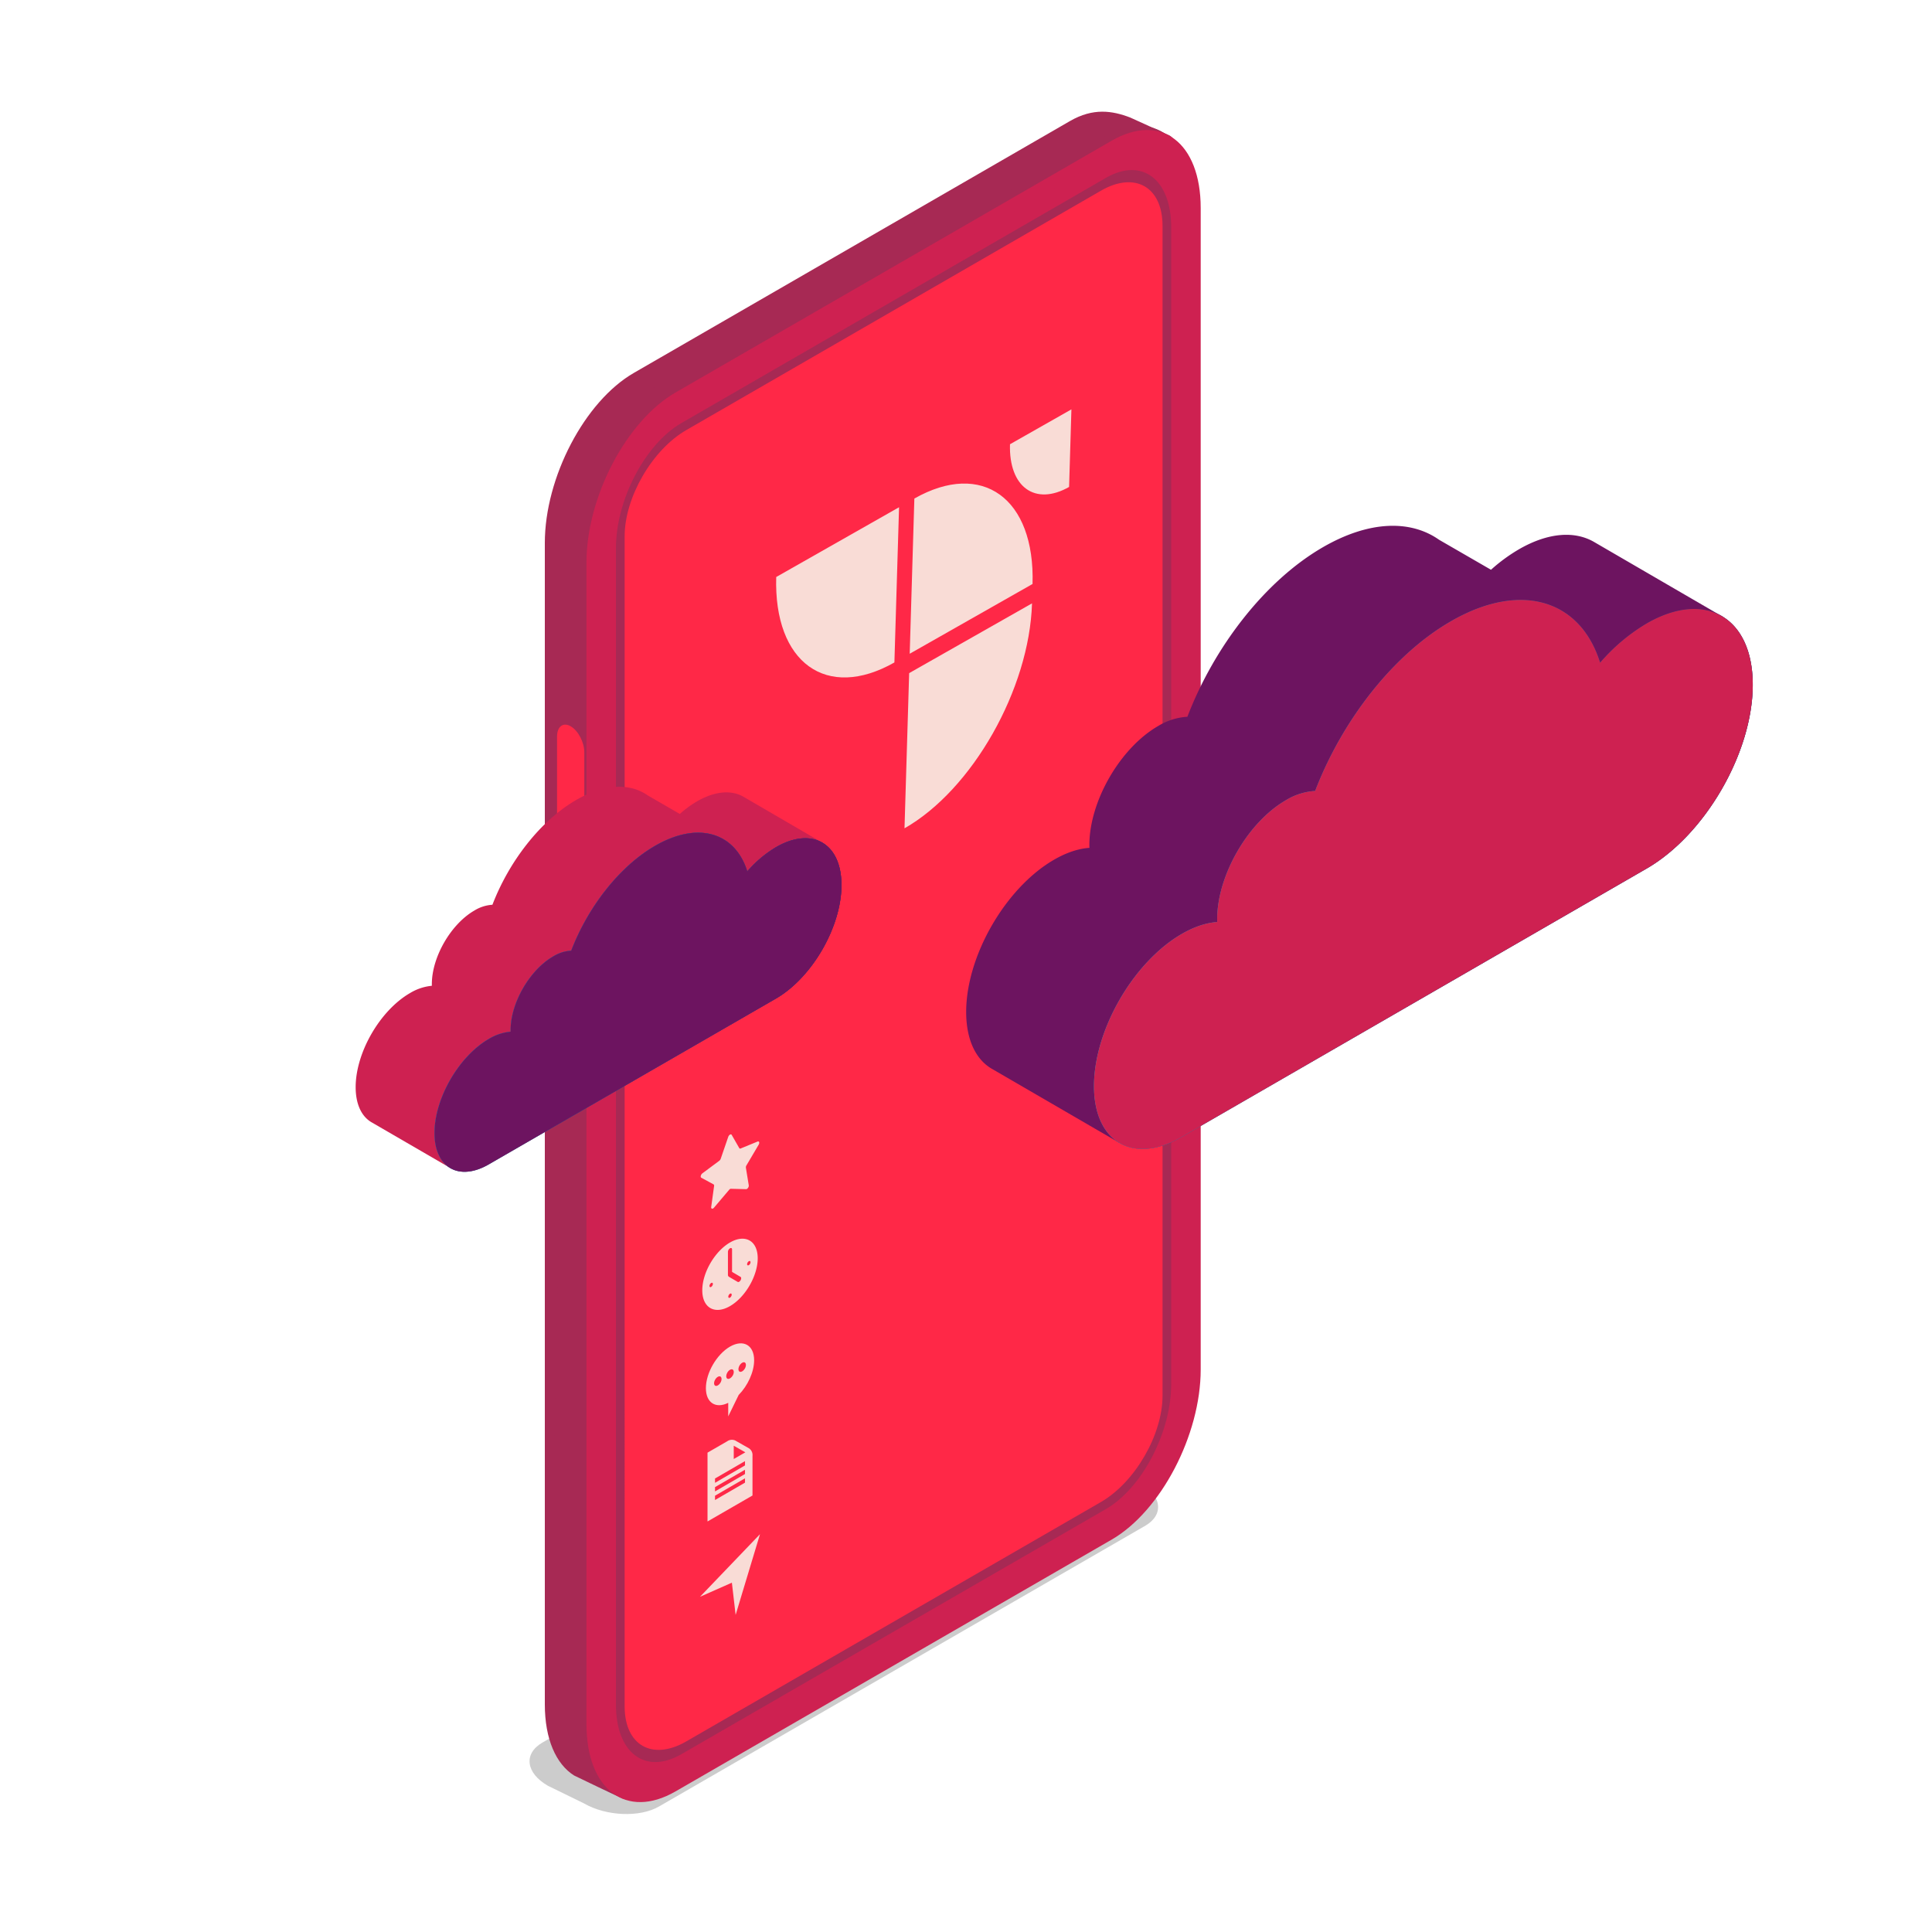 <svg xmlns="http://www.w3.org/2000/svg" xmlns:xlink="http://www.w3.org/1999/xlink" viewBox="0 0 1000 1000"><defs><style>.cls-1{isolation:isolate;}.cls-2{opacity:0.2;}.cls-3,.cls-4{fill:#a72954;}.cls-3{mix-blend-mode:multiply;}.cls-5{fill:#ce2151;}.cls-6{fill:#ff2847;}.cls-7,.cls-9{fill:#f8f0e6;}.cls-7,.cls-8{opacity:0.9;}.cls-10{fill:#6d1460;}.cls-11{fill:url(#_ÂÁ_Ï_ÌÌ_È_ËÂÌÚ_59);}.cls-12,.cls-14{mix-blend-mode:lighten;opacity:0.7;}.cls-12{fill:url(#_ÂÁ_Ï_ÌÌ_È_ËÂÌÚ_3);}.cls-13{fill:url(#_ÂÁ_Ï_ÌÌ_È_ËÂÌÚ_59-2);}.cls-14{fill:url(#_ÂÁ_Ï_ÌÌ_È_ËÂÌÚ_3-2);}</style><linearGradient id="_ÂÁ_Ï_ÌÌ_È_ËÂÌÚ_59" x1="443.88" y1="-173.36" x2="837.64" y2="-173.36" gradientTransform="matrix(0.87, -0.5, 0, 1.15, 181.82, 943.61)" gradientUnits="userSpaceOnUse"><stop offset="0" stop-color="#2b237c"/><stop offset="1" stop-color="#180d5b"/></linearGradient><linearGradient id="_ÂÁ_Ï_ÌÌ_È_ËÂÌÚ_3" x1="991.56" y1="144.51" x2="509.4" y2="-253.2" gradientTransform="matrix(0.87, -0.5, 0, 1.15, 181.82, 943.61)" gradientUnits="userSpaceOnUse"><stop offset="0" stop-color="#180d5b"/><stop offset="0.09" stop-color="#1a1660"/><stop offset="0.25" stop-color="#1e2d6e"/><stop offset="0.44" stop-color="#255385"/><stop offset="0.66" stop-color="#2f87a5"/><stop offset="0.9" stop-color="#3ccace"/><stop offset="1" stop-color="#42e8e0"/></linearGradient><linearGradient id="_ÂÁ_Ï_ÌÌ_È_ËÂÌÚ_59-2" x1="49.78" y1="-309.53" x2="293.02" y2="-309.53" xlink:href="#_ÂÁ_Ï_ÌÌ_È_ËÂÌÚ_59"/><linearGradient id="_ÂÁ_Ï_ÌÌ_È_ËÂÌÚ_3-2" x1="388.1" y1="-113.17" x2="90.26" y2="-358.85" xlink:href="#_ÂÁ_Ï_ÌÌ_È_ËÂÌÚ_3"/></defs><g class="cls-1"><g id="_ÎÓÈ_1" data-name="—ÎÓÈ_1"><g class="cls-2"><path d="M341.07,935.06,592.72,789.77c9.93-5.74,8.69-15.76-2.79-22.38l-18.71-9.15c-11.47-6.63-28.83-7.35-38.77-1.61L280.8,901.92c-9.93,5.74-8.69,15.76,2.79,22.39l18.7,9.14C313.77,940.08,331.13,940.8,341.07,935.06Z"/></g><path class="cls-3" d="M328.11,917,553.83,786.72c25.46-14.7,46.1-54.14,46.1-88.09V97.5c0-17.26,14.19-21.08,5.6-27.28C605.2,70,585.38,61,585,60.83c-9.25-3.54-19.15-5.12-31.17,1.82L328.11,193C302.64,207.67,282,247.11,282,281.06V882.19c0,18,5.83,30.9,15.11,36.78.55.35,24.43,11.71,25.05,11.91C330.39,933.63,317,923.47,328.11,917Z"/><path class="cls-4" d="M330.19,193.67,555.91,63.34c12-6.94-213.25,134.48-213.25,134.48-25.46,14.71-46.1,54.14-46.1,88.09,0,0-12.48,615-12.48,597V281.75C284.08,247.8,304.72,208.37,330.19,193.67Z"/><path class="cls-3" d="M345.64,925.06,571.36,794.74c25.46-14.7,46.1-54.14,46.1-88.09V105.52c0-33.95-20.64-49.55-46.1-34.85L345.64,201c-25.46,14.7-46.1,54.14-46.1,88.09V890.21C299.54,924.16,320.18,939.76,345.64,925.06Z"/><path class="cls-5" d="M349.65,927.23,575.38,796.91c25.46-14.7,46.1-54.14,46.1-88.09V107.69c0-33.95-20.64-49.55-46.1-34.85L349.65,203.16c-25.46,14.7-46.1,54.14-46.1,88.09V892.38C303.55,926.33,324.19,941.93,349.65,927.23Z"/><path class="cls-5" d="M615.19,712.82V111c0-29.76-18.09-43.44-40.41-30.55L350.25,210c-22.32,12.88-40.41,47.46-40.41,77.22V889.12c0,29.76,18.09,43.44,40.41,30.55L574.78,790C597.1,777.15,615.19,742.58,615.19,712.82Z"/><path class="cls-3" d="M606.21,716.48V117.66c0-24.91-15.14-36.36-33.83-25.57L352.65,219c-18.68,10.79-33.83,39.73-33.83,64.64V882.41c0,24.91,15.15,36.36,33.83,25.57L572.38,781.12C591.07,770.33,606.21,741.39,606.21,716.48Z"/><path class="cls-6" d="M569.84,98.71c17.61-10.17,31.88-2,31.88,18.18V722.44c0,20.21-14.27,44.83-31.88,55L355.19,901.36c-17.61,10.17-31.88,2-31.88-18.18V277.63c0-20.21,14.27-44.83,31.88-55Z"/><path class="cls-6" d="M302.43,430V389.38c0-5.19-3.16-11.22-7.05-13.46h0c-3.89-2.25-7.05.13-7.05,5.32v40.58c0,5.19,3.16,11.22,7.05,13.47h0C299.27,437.54,302.43,435.15,302.43,430Z"/><path class="cls-6" d="M298.82,431V390.42c0-4.62-2.88-10.18-6.28-12.15a4.58,4.58,0,0,0-1.81-.6,2.18,2.18,0,0,1,1.85-1.08,4.24,4.24,0,0,1,2,.65c3.4,2,6.28,7.52,6.28,12.14V430c0,2.14-.71,4.65-2.72,4.65a1.57,1.57,0,0,1-.23,0A6.83,6.83,0,0,0,298.82,431Z"/><path class="cls-7" d="M377.38,615.87l-7.81,9.21c-.73.87-1.59.65-1.45-.37l1.49-10.84a.78.78,0,0,0-.29-.85L363,609.6c-.6-.32-.27-1.66.55-2.28l8.73-6.49a2.3,2.3,0,0,0,.76-1.06l3.9-11.34c.37-1.06,1.43-1.67,1.79-1l3.91,6.82a.54.54,0,0,0,.75.19l8.73-3.58c.82-.34,1.15.63.56,1.64l-6.32,10.71a1.88,1.88,0,0,0-.29,1.18l1.49,9.12c.14.86-.71,2.07-1.45,2l-7.81-.2A1.28,1.28,0,0,0,377.38,615.87Z"/><path class="cls-7" d="M377.85,643.11c-7.91,4.57-14.35,15.67-14.35,24.75s6.44,12.75,14.35,8.18,14.34-15.67,14.34-24.75S385.76,638.55,377.85,643.11Zm-9.74,23c-.49.28-.89.06-.89-.5a1.94,1.94,0,0,1,.89-1.53c.48-.28.88-.06.88.5A2,2,0,0,1,368.11,666.09Zm9.74,5.55c-.49.29-.89.06-.89-.5a2,2,0,0,1,.89-1.53c.49-.28.88-.05.88.51A1.93,1.93,0,0,1,377.85,671.64Zm5.47-9a2.17,2.17,0,0,1-.75.78.72.72,0,0,1-.75.07l-4.57-2.68a1.15,1.15,0,0,1-.47-1V647.94a2.34,2.34,0,0,1,1.07-1.83c.58-.34,1.06-.07,1.06.6v11.62l4.42,2.6C383.74,661.17,383.74,661.94,383.32,662.66Zm4.27-7.82c-.49.28-.89.06-.89-.5a2,2,0,0,1,.89-1.53c.49-.28.88-.06.88.5A1.93,1.93,0,0,1,387.59,654.84Z"/><path class="cls-7" d="M377.85,697c-6.89,4-12.48,13.61-12.48,21.52,0,7.55,5.1,10.78,11.56,7.59v7l5.41-11.08c4.67-4.77,8-11.87,8-18C390.33,696.24,384.74,693.06,377.85,697Zm-4.94,18.65c-.75,1.3-2,2-2.74,1.58s-.76-1.84,0-3.15,2-2,2.74-1.58S373.67,714.38,372.91,715.69Zm6.31-3.64c-.76,1.3-2,2-2.75,1.58s-.75-1.84,0-3.15,2-2,2.75-1.58S380,710.74,379.22,712.05Zm6.3-3.64c-.75,1.3-2,2-2.74,1.58s-.76-1.84,0-3.15,2-2,2.74-1.58S386.28,707.1,385.52,708.41Z"/><polygon class="cls-7" points="378.82 819.19 380.76 835.88 393.37 794.09 362.32 826.49 378.82 819.19"/><path class="cls-7" d="M387.75,749.7l-7.19-4.1a4.24,4.24,0,0,0-4.2.43l-10.15,5.86v35.62l23.28-13.44V753.51A4.16,4.16,0,0,0,387.75,749.7Zm-2.14,17.71-15.52,9v-2.23l15.52-9Zm0-4.46-15.52,9v-2.22l15.52-9Zm0-4.45-15.52,9v-2.23l15.52-9Zm-5.82-3.32v-6.87l6,3.41Z"/><g id="Group_1024" data-name="Group 1024" class="cls-8"><path id="Path_3360" data-name="Path 3360" class="cls-9" d="M470.58,348.41l63.59-36.11c-1.34,44.36-30.89,96.48-66,116.43Zm-68.81-49.75c-1.33,44.36,26.06,64.17,61.17,44.23h0l2.41-80.34Zm121-68.72c-.67,22.18,13,32.08,30.59,22.11h0l1.2-40.16Zm11.67,72.33c1.33-44.36-26.05-64.16-61.17-44.22l-2.41,80.33Z"/></g><path class="cls-10" d="M892.09,319.45l-66.76-38.79v0c-10-5.94-23.82-5.19-39.14,3.66a87.44,87.44,0,0,0-14.45,10.59l-26.9-15.54h0c-14.78-10.39-36.17-9.93-60,3.81-30.12,17.39-56.36,51.59-70.25,87.82a32.76,32.76,0,0,0-15.15,4.79c-19.66,11.35-35.59,38.94-35.59,61.63,0,.49,0,.94.07,1.42-5.61.38-11.8,2.36-18.32,6.13-25.13,14.51-45.51,49.8-45.51,78.82,0,14.39,5,24.51,13.12,29.32h0l.21.12,0,0,65.89,38.25,14.39-69.23L786.19,411.2c24.59-14.2,45.4-44.88,52.41-74.65Z"/><path class="cls-11" d="M852.29,322.71A97.35,97.35,0,0,0,828.22,343c-10.08-32.4-40.85-42.45-77.25-21.43-30.12,17.38-56.36,51.58-70.25,87.82a32.65,32.65,0,0,0-15.15,4.79C645.92,425.53,630,453.12,630,475.81c0,.49,0,.94.07,1.41-5.61.39-11.8,2.37-18.32,6.13-25.13,14.52-45.51,49.81-45.51,78.83S586.6,603,611.73,588.45L852.29,449.57c30.34-17.52,54.93-60.12,54.93-95.15S882.63,305.19,852.29,322.71Z"/><path class="cls-12" d="M852.29,322.71A97.35,97.35,0,0,0,828.22,343c-10.08-32.4-40.85-42.45-77.25-21.43-30.12,17.38-56.36,51.58-70.25,87.82a32.65,32.65,0,0,0-15.15,4.79C645.92,425.53,630,453.12,630,475.81c0,.49,0,.94.07,1.41-5.61.39-11.8,2.37-18.32,6.13-25.13,14.52-45.51,49.81-45.51,78.83S586.6,603,611.73,588.45L852.29,449.57c30.34-17.52,54.93-60.12,54.93-95.15S882.63,305.19,852.29,322.71Z"/><path class="cls-5" d="M852.29,322.71A97.35,97.35,0,0,0,828.22,343c-10.08-32.4-40.85-42.45-77.25-21.43-30.12,17.38-56.36,51.58-70.25,87.82a32.65,32.65,0,0,0-15.15,4.79C645.92,425.53,630,453.12,630,475.81c0,.49,0,.94.07,1.41-5.61.39-11.8,2.37-18.32,6.13-25.13,14.52-45.51,49.81-45.51,78.83S586.6,603,611.73,588.45L852.29,449.57c30.34-17.52,54.93-60.12,54.93-95.15S882.63,305.19,852.29,322.71Z"/><path class="cls-5" d="M426.23,436.5l-41.24-24h0c-6.15-3.66-14.71-3.2-24.18,2.26a55.4,55.4,0,0,0-8.93,6.54l-16.61-9.6h0c-9.13-6.42-22.34-6.14-37,2.35-18.6,10.74-34.81,31.87-43.39,54.25a20.13,20.13,0,0,0-9.36,3c-12.14,7-22,24.05-22,38.07,0,.3,0,.58,0,.87a26.57,26.57,0,0,0-11.32,3.79c-15.52,9-28.11,30.76-28.11,48.69,0,8.89,3.1,15.14,8.11,18.11h0l.13.07,0,0,40.7,23.62,8.89-42.76,118.87-68.63c15.19-8.77,28.05-27.73,32.38-46.12Z"/><path class="cls-13" d="M401.64,438.51a60.34,60.34,0,0,0-14.86,12.54c-6.23-20-25.24-26.22-47.73-13.24-18.6,10.74-34.81,31.87-43.39,54.25a20.13,20.13,0,0,0-9.36,3c-12.14,7-22,24.05-22,38.07,0,.3,0,.58,0,.87A26.57,26.57,0,0,0,253,537.75c-15.52,9-28.11,30.76-28.11,48.69s12.59,25.2,28.11,16.23l148.6-85.79c18.74-10.82,33.94-37.14,33.94-58.78S420.38,427.69,401.64,438.51Z"/><path class="cls-14" d="M401.64,438.51a60.34,60.34,0,0,0-14.86,12.54c-6.23-20-25.24-26.22-47.73-13.24-18.6,10.74-34.81,31.87-43.39,54.25a20.13,20.13,0,0,0-9.36,3c-12.14,7-22,24.05-22,38.07,0,.3,0,.58,0,.87A26.57,26.57,0,0,0,253,537.75c-15.52,9-28.11,30.76-28.11,48.69s12.59,25.2,28.11,16.23l148.6-85.79c18.74-10.82,33.94-37.14,33.94-58.78S420.38,427.69,401.64,438.51Z"/><path class="cls-10" d="M401.64,438.51a60.34,60.34,0,0,0-14.86,12.54c-6.23-20-25.24-26.22-47.73-13.24-18.6,10.74-34.81,31.87-43.39,54.25a20.13,20.13,0,0,0-9.36,3c-12.14,7-22,24.05-22,38.07,0,.3,0,.58,0,.87A26.57,26.57,0,0,0,253,537.75c-15.52,9-28.11,30.76-28.11,48.69s12.59,25.2,28.11,16.23l148.6-85.79c18.74-10.82,33.94-37.14,33.94-58.78S420.38,427.69,401.64,438.51Z"/></g></g></svg>
